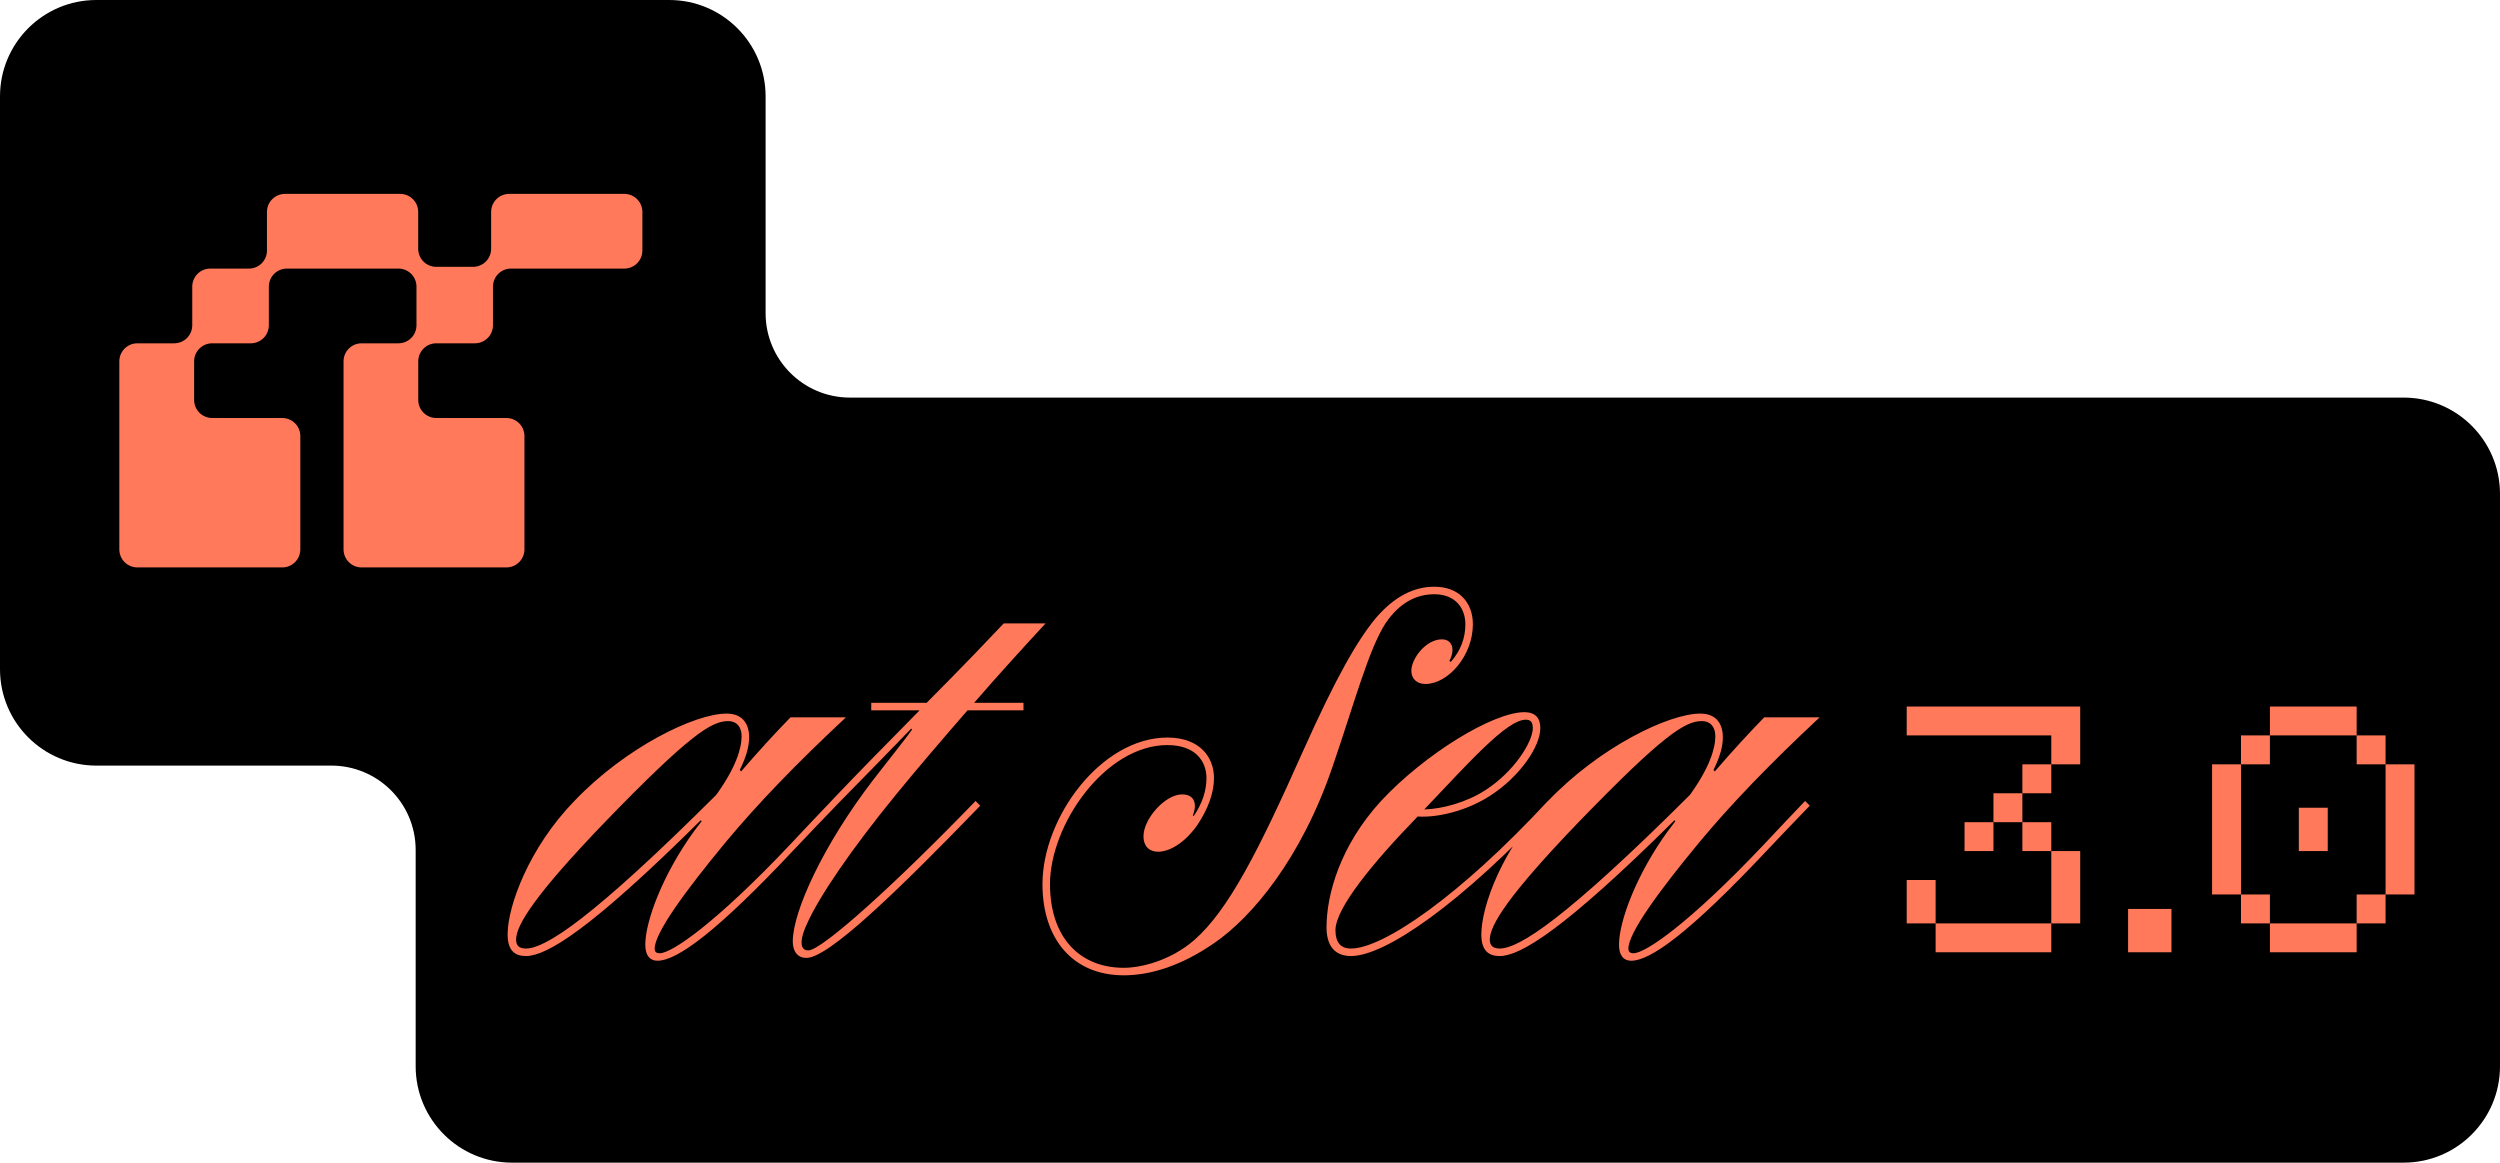 <?xml version="1.0" encoding="UTF-8"?>
<svg xmlns="http://www.w3.org/2000/svg" width="415" height="193" viewBox="0 0 415 193" fill="none">
  <path fill-rule="evenodd" clip-rule="evenodd" d="M16 0C7.163 0 0 7.163 0 16V111.09C0 119.927 7.163 127.09 16 127.09H55C62.732 127.09 69 133.358 69 141.09V177C69 185.837 76.163 193 85 193H399C407.837 193 415 185.837 415 177V82C415 73.163 407.837 66 399 66H141.09C133.358 66 127.09 59.732 127.09 52V16C127.09 7.163 119.927 0 111.09 0H16Z" fill="black"></path>
  <path d="M22.801 56.988H28.919C30.573 56.988 31.914 55.647 31.914 53.993V47.581C31.914 45.928 33.255 44.586 34.909 44.586H41.321C42.974 44.586 44.315 43.245 44.315 41.592V35.18C44.315 33.526 45.656 32.185 47.31 32.185H66.426C68.08 32.185 69.421 33.526 69.421 35.18V41.298C69.421 42.951 70.762 44.292 72.416 44.292H78.534C80.187 44.292 81.528 42.951 81.528 41.298V35.18C81.528 33.526 82.869 32.185 84.523 32.185H103.639C105.293 32.185 106.634 33.526 106.634 35.18V41.592C106.634 43.245 105.293 44.586 103.639 44.586H84.826C83.172 44.586 81.831 45.928 81.831 47.581V53.993C81.831 55.647 80.49 56.988 78.837 56.988H72.425C70.771 56.988 69.43 58.329 69.43 59.982V66.394C69.43 68.048 70.771 69.389 72.425 69.389H84.062C85.715 69.389 87.057 70.73 87.057 72.384V91.197C87.057 92.85 85.715 94.192 84.062 94.192H60.023C58.37 94.192 57.029 92.85 57.029 91.197V59.982C57.029 58.329 58.37 56.988 60.023 56.988H66.141C67.795 56.988 69.136 55.647 69.136 53.993V47.581C69.136 45.928 67.795 44.586 66.141 44.586H47.622C45.969 44.586 44.627 45.928 44.627 47.581V53.993C44.627 55.647 43.286 56.988 41.633 56.988H35.221C33.568 56.988 32.226 58.329 32.226 59.982V66.394C32.226 68.048 33.568 69.389 35.221 69.389H46.858C48.512 69.389 49.853 70.73 49.853 72.384V91.197C49.853 92.85 48.512 94.192 46.858 94.192H22.801C21.148 94.192 19.807 92.85 19.807 91.197V59.982C19.807 58.329 21.148 56.988 22.801 56.988Z" fill="#FF795A"></path>
  <path d="M131.142 140.218C133.638 137.566 135.978 135.07 138.006 132.964L138.786 133.744C136.758 135.85 134.34 138.346 131.922 140.92C118.896 154.804 112.344 159.484 109.146 159.484C107.898 159.484 107.118 158.626 107.118 156.832C107.118 152.854 110.082 145.054 115.23 137.956L116.478 136.318L116.322 136.162C97.993 154.336 90.739 158.704 87.306 158.704C85.513 158.704 84.264 157.846 84.264 155.116C84.264 150.436 87.775 140.764 95.341 132.964C103.92 123.994 115.386 118.456 120.612 118.456C123.576 118.456 124.356 120.562 124.356 122.356C124.356 123.916 123.888 125.632 122.796 127.816L123.03 128.05C125.838 124.774 128.568 121.81 131.22 119.08H140.424C132.234 126.724 125.682 133.51 120.378 139.906C113.67 148.018 108.678 154.882 108.678 157.456C108.678 158.002 108.912 158.236 109.536 158.236C111.486 158.236 118.74 153.322 131.142 140.218ZM87.306 157.456C90.504 157.456 98.148 152.62 118.896 131.95C122.094 127.504 123.108 124.306 123.108 122.2C123.108 120.796 122.406 119.704 120.846 119.704C118.116 119.704 114.45 121.966 100.41 136.474C88.632 148.72 85.668 153.634 85.668 155.974C85.668 156.988 86.215 157.456 87.306 157.456ZM173.565 103.48C169.899 107.458 165.765 111.982 161.709 116.662H169.899V117.91H160.617C156.405 122.746 152.271 127.582 148.761 131.872C141.429 140.842 135.969 148.798 133.941 153.4C133.005 155.35 132.459 157.768 134.175 157.768C136.437 157.768 148.761 146.614 161.943 132.964L162.723 133.744C148.917 148.018 137.529 159.016 133.863 159.016C132.459 159.016 131.601 158.002 131.601 156.286C131.601 151.294 136.671 140.218 145.017 129.376C147.981 125.554 150.243 122.746 151.413 121.108L151.257 120.952C149.541 122.746 143.535 128.908 138.777 133.744L137.997 132.964C142.053 128.674 147.201 123.448 152.661 117.91H144.627V116.662H153.831C156.483 114.01 159.135 111.28 161.787 108.55L166.623 103.48H173.565ZM238.102 97.396C242.158 97.396 244.498 99.97 244.498 103.636C244.498 108.862 240.364 113.542 236.62 113.542C235.216 113.542 234.28 112.684 234.28 111.358C234.28 109.33 236.698 106.132 239.35 106.132C241.066 106.132 241.612 107.77 240.598 109.72L240.832 109.876C242.548 107.926 243.25 105.82 243.25 103.636C243.25 101.062 241.69 98.644 238.102 98.644C235.294 98.644 232.408 99.892 229.99 103.48C227.182 107.848 224.842 116.662 221.254 127.114C216.028 142.558 207.76 152.308 201.598 156.52C196.216 160.264 191.068 161.902 186.544 161.902C178.042 161.902 173.05 155.818 173.05 146.77C173.05 135.694 182.8 122.434 193.798 122.434C199.18 122.434 201.52 125.71 201.52 129.142C201.52 131.638 200.506 134.368 198.712 137.02C196.606 139.984 194.11 141.388 192.238 141.388C190.912 141.388 189.82 140.608 189.82 138.814C189.82 135.928 193.408 131.872 196.216 131.872C198.244 131.872 198.79 133.354 198.01 135.382L198.166 135.46C199.57 133.354 200.272 131.326 200.272 129.142C200.272 126.334 198.4 123.682 193.798 123.682C183.424 123.682 174.298 136.942 174.298 146.77C174.298 155.584 179.212 160.654 186.544 160.654C189.274 160.654 194.188 159.562 198.244 156.052C203.938 151.06 208.93 141.232 216.262 124.774C221.878 112.216 225.388 106.21 228.43 102.544C231.472 99.034 234.67 97.396 238.102 97.396ZM256.941 132.964L257.721 133.744C242.745 149.812 230.031 158.704 224.259 158.704C221.841 158.704 220.203 157.3 220.203 153.946C220.203 148.486 222.465 140.374 229.251 132.964C236.583 125.086 247.893 118.222 253.041 118.222C254.913 118.222 255.693 119.236 255.693 120.874C255.693 123.838 252.417 128.83 247.347 132.106C243.603 134.524 238.767 135.772 235.335 135.538C227.691 143.416 221.685 150.826 221.685 154.414C221.685 156.442 222.543 157.456 224.259 157.456C229.563 157.456 242.277 148.798 256.941 132.964ZM253.275 119.47C250.155 119.47 243.993 126.412 236.427 134.368C239.391 134.29 243.447 133.198 246.567 131.17C251.325 128.128 254.445 123.136 254.445 120.874C254.445 119.938 254.133 119.47 253.275 119.47ZM292.779 140.218C295.275 137.566 297.615 135.07 299.643 132.964L300.423 133.744C298.395 135.85 295.977 138.346 293.559 140.92C280.533 154.804 273.981 159.484 270.783 159.484C269.535 159.484 268.755 158.626 268.755 156.832C268.755 152.854 271.719 145.054 276.867 137.956L278.115 136.318L277.959 136.162C259.629 154.336 252.375 158.704 248.943 158.704C247.149 158.704 245.901 157.846 245.901 155.116C245.901 150.436 249.411 140.764 256.977 132.964C265.557 123.994 277.023 118.456 282.249 118.456C285.213 118.456 285.993 120.562 285.993 122.356C285.993 123.916 285.525 125.632 284.433 127.816L284.667 128.05C287.475 124.774 290.205 121.81 292.857 119.08H302.061C293.871 126.724 287.319 133.51 282.015 139.906C275.307 148.018 270.315 154.882 270.315 157.456C270.315 158.002 270.549 158.236 271.173 158.236C273.123 158.236 280.377 153.322 292.779 140.218ZM248.943 157.456C252.141 157.456 259.785 152.62 280.533 131.95C283.731 127.504 284.745 124.306 284.745 122.2C284.745 120.796 284.043 119.704 282.483 119.704C279.753 119.704 276.087 121.966 262.047 136.474C250.269 148.72 247.305 153.634 247.305 155.974C247.305 156.988 247.851 157.456 248.943 157.456ZM316.514 117.28H345.314V126.88H340.514V122.08H316.514V117.28ZM340.514 131.68H335.714V126.88H340.514V131.68ZM335.714 136.48H330.914V131.68H335.714V136.48ZM330.914 141.28H326.114V136.48H330.914V141.28ZM340.514 136.48V141.28H335.714V136.48H340.514ZM345.314 141.28V153.28H340.514V141.28H345.314ZM340.514 158.08H321.314V153.28H340.514V158.08ZM316.514 146.08H321.314V153.28H316.514V146.08ZM353.262 150.88H360.462V158.08H353.262V150.88ZM376.805 153.28H391.205V158.08H376.805V153.28ZM367.205 126.88H372.005V148.48H367.205V126.88ZM391.205 117.28V122.08H376.805V117.28H391.205ZM376.805 126.88H372.005V122.08H376.805V126.88ZM400.805 126.88V148.48H396.005V126.88H400.805ZM396.005 153.28H391.205V148.48H396.005V153.28ZM386.405 134.08V141.28H381.605V134.08H386.405ZM396.005 122.08V126.88H391.205V122.08H396.005ZM376.805 148.48V153.28H372.005V148.48H376.805Z" fill="#FF795A"></path>
</svg>
